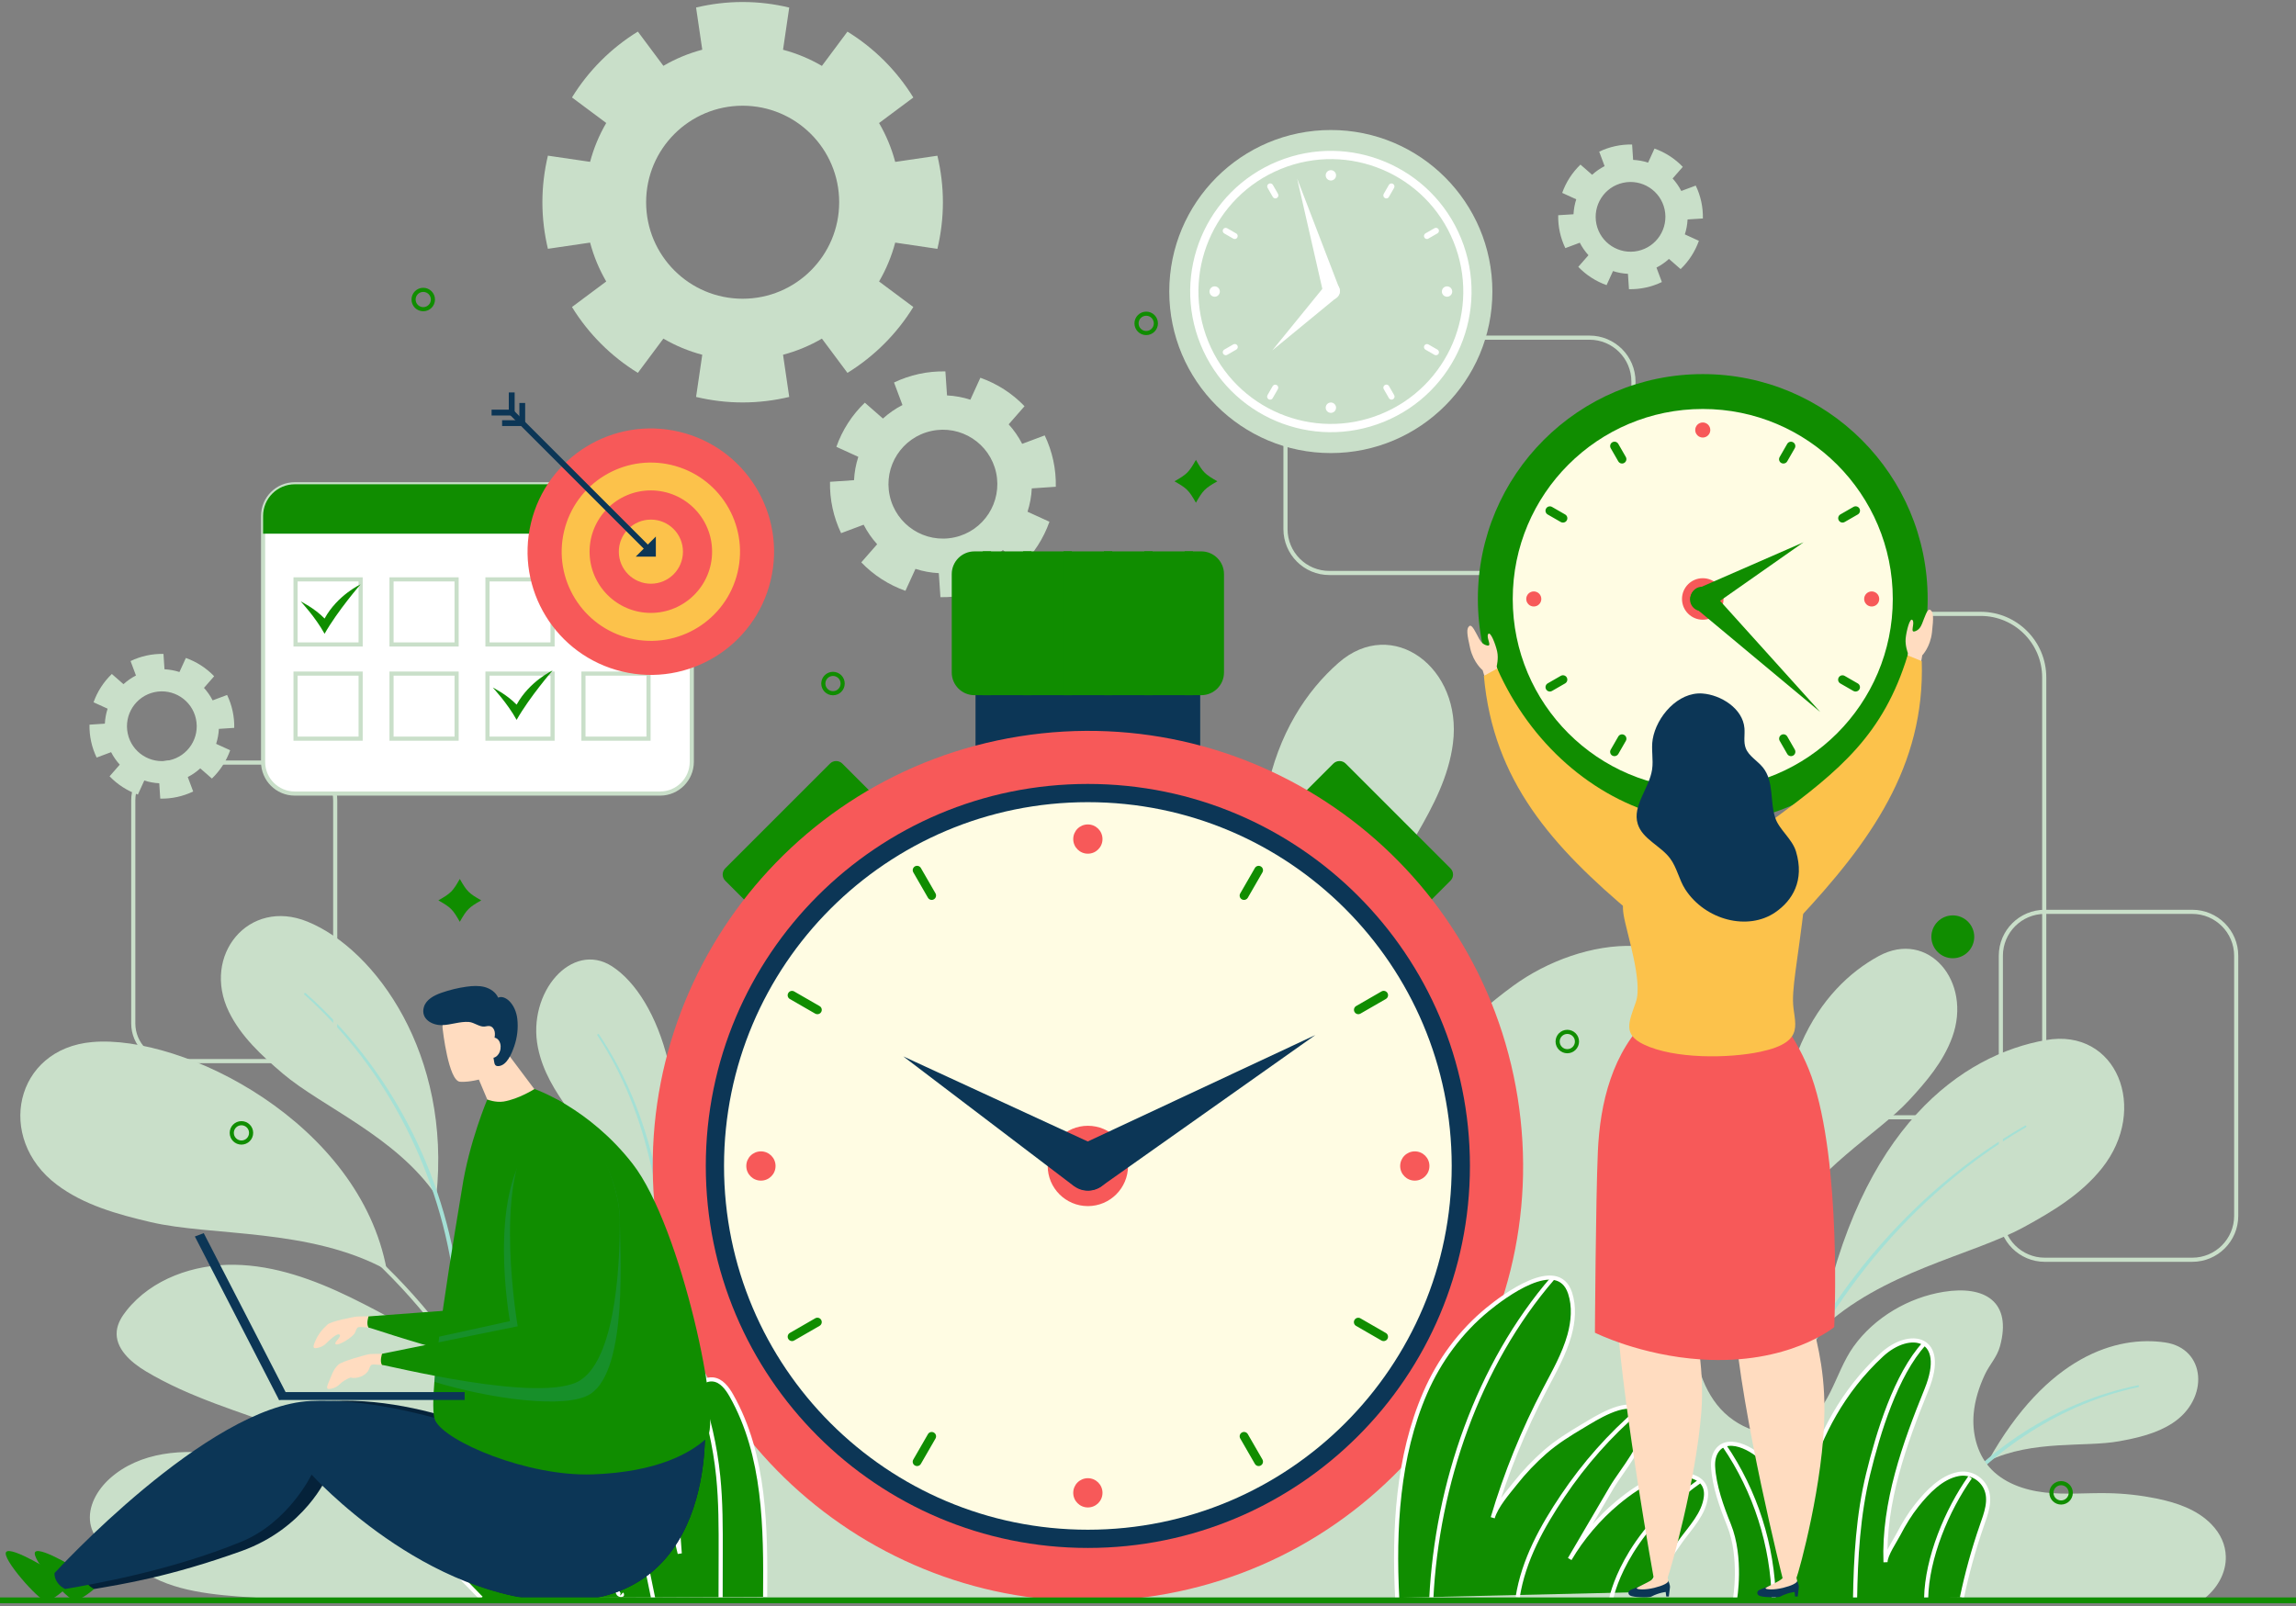 <svg width="556" height="389" viewBox="0 0 556 389" fill="none" xmlns="http://www.w3.org/2000/svg">
<rect x="0" y="0" width="556" height="389" fill="#808080" stroke="none"/>
<g clip-path="url(#clip0_533_388)">
<path d="M93.652 307.582C87.114 271.933 44.354 250.491 22.368 252.385C3.528 254.006 -1.144 275.706 13.745 286.917C20.297 291.862 28.443 294.109 36.439 295.989C51.246 299.477 75.031 297.365 93.652 307.582Z" fill="#C9DFC9"/>
<path d="M31.439 272.069C47.513 276.305 62.702 283.621 76.174 293.347C89.674 303.087 101.471 315.183 110.774 328.982C115.992 336.719 120.392 345.002 124.002 353.611C124.192 354.06 124.941 353.883 124.764 353.407C118.757 337.823 109.399 323.547 98.011 311.369C86.568 299.122 72.946 288.92 57.934 281.468C49.516 277.286 40.675 273.976 31.576 271.647C31.276 271.579 31.153 272.001 31.439 272.069Z" fill="#C9DFC9"/>
<path d="M313.909 249.075C296.35 201.806 308.801 174.003 324.112 160.558C337.23 149.034 354.189 161.784 351.846 180.038C350.825 188.075 347.051 195.227 343.128 201.997C335.881 214.543 319.276 229.023 313.909 249.075Z" fill="#C9DFC9"/>
<path d="M330.596 180.869C322.75 195.09 317.669 210.756 315.203 226.789C312.683 243.177 312.887 260 315.761 276.333C317.396 285.623 319.875 294.777 323.39 303.536C323.581 303.999 324.33 303.809 324.153 303.332C318.418 287.694 315.08 271.293 314.481 254.633C313.909 238.313 315.884 221.858 320.584 206.22C323.199 197.515 326.659 189.083 330.991 181.101C331.114 180.842 330.732 180.61 330.596 180.869Z" fill="#C9DFC9"/>
<path d="M440.688 322.226C450.264 272.709 475.342 255.436 495.421 251.908C512.612 248.884 520.472 268.582 508.989 282.967C503.935 289.301 496.988 293.442 490.136 297.188C477.413 304.135 455.699 307.881 440.688 322.226Z" fill="#C9DFC9"/>
<path d="M490.382 272.627C476.283 280.692 463.805 291.44 453.357 303.849C442.677 316.545 434.109 331.012 428.074 346.459C424.641 355.246 421.999 364.359 420.446 373.676C420.364 374.167 421.1 374.385 421.209 373.881C424.437 357.548 430.104 341.801 438.264 327.266C446.273 312.99 456.558 299.926 468.736 288.988C475.465 282.939 482.781 277.572 490.6 273.023C490.858 272.873 490.64 272.491 490.382 272.627Z" fill="#A4E0D5"/>
<path d="M481.461 353.842C495.71 328.383 512.628 323.438 524.289 325.141C534.287 326.598 535.023 338.845 526.114 344.675C522.191 347.236 517.628 348.257 513.173 349.075C504.918 350.573 492.304 348.68 481.461 353.842Z" fill="#C9DFC9"/>
<path d="M517.722 335.521C508.486 337.387 499.645 341.01 491.622 345.928C483.435 350.955 476.065 357.357 469.949 364.754C466.462 368.977 463.356 373.486 460.85 378.362C460.618 378.812 461.272 379.207 461.531 378.757C466.353 370.448 472.21 362.86 479.294 356.363C486.255 349.974 494.237 344.648 502.887 340.82C507.696 338.695 512.709 337.046 517.844 335.957C518.131 335.889 518.008 335.466 517.722 335.521Z" fill="#A4E0D5"/>
<path d="M431.916 297.365C426.658 258.27 440.934 239.199 454.938 231.57C466.939 225.032 477.673 237.687 472.755 251.213C470.589 257.166 466.476 261.975 462.321 266.47C454.624 274.793 439.463 282.98 431.916 297.365Z" fill="#C9DFC9"/>
<path d="M456.353 248.149C447.921 257.616 441.356 268.65 436.697 280.419C431.875 292.584 429.109 305.593 428.496 318.657C428.156 325.999 428.483 333.382 429.681 340.643C429.749 341.079 430.512 340.983 430.458 340.534C428.837 327.633 429.068 314.597 431.466 301.82C433.822 289.233 438.168 276.959 444.461 265.789C447.935 259.618 452.022 253.788 456.68 248.462C456.857 248.244 456.544 247.931 456.353 248.149Z" fill="#C9DFC9"/>
<path d="M105.666 289.628C109.29 255.545 91.091 230.004 74.458 223.22C60.209 217.417 48.78 231.407 55.428 245.056C58.356 251.064 63.424 255.709 68.505 260.041C77.945 268.05 95.954 275.325 105.666 289.628Z" fill="#C9DFC9"/>
<path d="M73.695 240.874C83.775 249.919 92.057 260.844 98.214 272.9C104.385 284.969 108.445 298.128 110.066 311.6C110.965 319.12 111.074 326.721 110.529 334.281C110.488 334.799 111.264 334.772 111.319 334.281C112.776 320.741 111.237 306.86 107.464 293.796C103.677 280.692 97.561 268.268 89.428 257.316C84.892 251.214 79.729 245.588 74.035 240.547C73.79 240.37 73.477 240.684 73.695 240.874Z" fill="#A4E0D5"/>
<path d="M160.563 298.864C168.995 266.702 159.596 241.419 148.235 234.063C138.496 227.756 127.571 240.411 130.268 253.734C131.453 259.605 134.491 264.304 137.596 268.691C143.345 276.823 155.659 284.737 160.563 298.864Z" fill="#C9DFC9"/>
<path d="M144.653 250.764C151.015 260.381 155.224 271.306 157.69 282.544C160.36 294.723 161.054 307.282 160.087 319.705C159.515 327.034 158.275 334.295 156.654 341.474C156.545 341.964 157.281 342.168 157.417 341.678C160.796 329.146 161.994 315.919 161.313 302.964C160.673 290.854 158.33 278.785 153.889 267.478C151.546 261.539 148.631 255.831 145.048 250.532C144.885 250.301 144.503 250.519 144.653 250.764Z" fill="#A4E0D5"/>
<path d="M539 376.973C538.932 374.248 537.815 371.524 535.472 369.14C531.999 365.585 527.04 363.923 522.163 362.928C518.295 362.152 514.372 361.716 510.421 361.648C505.34 361.553 500.232 362.057 495.178 361.485C490.124 360.912 484.961 359.101 481.651 355.246C478.682 351.772 477.551 346.963 477.946 342.414C478.232 339.117 479.254 335.929 480.643 332.946C481.801 330.467 483.586 328.751 484.321 326.053C487.277 315.251 480.616 311.287 470.699 312.881C462.199 314.243 453.944 319.065 448.89 326.094C444.109 332.742 443.237 342.264 435.023 346.051C428.457 349.075 420.243 345.901 415.775 340.207C411.307 334.513 409.972 326.952 409.958 319.719C409.931 299.245 419.289 279.82 420.801 259.414C421.128 254.96 421.074 250.369 419.48 246.187C410.462 222.525 382.864 226.83 366.517 238.708C355.347 246.827 345.743 257.071 338.333 268.718C328.471 284.247 319.33 304.558 301.022 306.424C286.542 307.895 273.546 295.526 269.323 281.604C265.291 268.364 267.076 253.325 260.115 241.351C252.609 228.451 234.859 223.765 221.305 228.955C203.542 235.766 196.363 253.148 197.93 271.02C198.461 277.014 198.856 283.035 199.469 289.015C200.028 294.545 202.194 300.88 199.633 306.192C196.214 313.289 185.888 315.823 178.723 315.496C172.756 315.237 166.831 312.554 163.112 307.895C157.895 301.343 157.636 292.216 154.366 284.506C150.362 275.066 141.439 267.887 131.359 265.994C128.893 265.53 126.196 265.394 124.003 266.634C120.924 268.377 119.794 272.273 119.725 275.801C119.535 285.419 124.915 293.837 129.329 301.97C132.98 308.685 139.859 319.678 133.892 326.762C132.367 328.573 130.187 329.731 127.899 330.317C122.273 331.747 116.361 329.854 111.048 327.552C102.058 323.642 93.666 318.493 84.853 314.216C76.039 309.938 66.572 306.478 56.778 306.329C46.983 306.179 36.753 309.734 30.65 317.403C29.493 318.847 28.485 320.496 28.28 322.335C27.817 326.571 31.672 329.949 35.336 332.142C46.003 338.531 58.126 341.937 69.773 346.269C75.59 348.435 81.57 351.05 85.357 355.968C86.147 357.003 86.842 358.392 86.242 359.55C85.479 360.994 83.395 360.858 81.815 360.476C72.443 358.188 63.507 354.183 54.012 352.453C44.518 350.723 33.824 351.636 26.632 358.065C23.553 360.817 21.197 364.89 21.878 368.963C23.008 375.611 31.972 379.438 37.393 382.204C45.267 386.209 55.742 386.522 64.406 387.135C84.648 388.579 104.918 386.958 125.174 386.958C160.782 386.958 196.391 386.958 231.999 386.958C304.305 386.958 376.625 386.958 448.931 386.958C477.306 386.958 505.681 386.958 534.069 386.958C537.311 384.247 539.096 380.624 539 376.973Z" fill="#C9DFC9"/>
<path d="M72.048 257.003H41.398C36.358 257.003 32.272 252.916 32.272 247.876V193.824C32.272 188.783 36.358 184.697 41.398 184.697H72.048C77.088 184.697 81.175 188.783 81.175 193.824V247.876C81.189 252.916 77.088 257.003 72.048 257.003Z" stroke="#C9DFC9" stroke-miterlimit="10"/>
<path d="M227 60.272C227.858 56.649 228.335 52.876 228.335 48.993C228.335 45.111 227.858 41.338 227 37.714L216.784 39.213C215.898 35.875 214.577 32.715 212.874 29.8L221.17 23.615C217.179 17.131 211.702 11.655 205.218 7.664L199.034 15.96C196.119 14.257 192.958 12.936 189.621 12.05L191.119 1.834C187.496 0.962 183.723 0.485 179.84 0.485C175.958 0.485 172.185 0.962 168.561 1.82L170.06 12.037C166.722 12.922 163.562 14.243 160.647 15.946L154.462 7.65C147.978 11.642 142.502 17.118 138.511 23.602L146.807 29.786C145.104 32.701 143.783 35.862 142.897 39.199L132.681 37.701C131.822 41.324 131.346 45.097 131.346 48.98C131.346 52.862 131.822 56.635 132.681 60.259L142.897 58.76C143.783 62.098 145.104 65.258 146.807 68.173L138.511 74.358C142.502 80.842 147.978 86.318 154.462 90.309L160.647 82.013C163.562 83.716 166.722 85.037 170.06 85.923L168.561 96.139C172.185 96.998 175.958 97.474 179.84 97.474C183.723 97.474 187.496 96.998 191.119 96.139L189.621 85.923C192.958 85.037 196.119 83.716 199.034 82.013L205.218 90.309C211.702 86.318 217.179 80.842 221.17 74.358L212.874 68.173C214.577 65.258 215.898 62.098 216.784 58.76L227 60.272ZM179.84 72.355C166.927 72.355 156.465 61.894 156.465 48.98C156.465 36.066 166.927 25.604 179.84 25.604C192.754 25.604 203.216 36.066 203.216 48.98C203.216 61.894 192.741 72.355 179.84 72.355Z" fill="#C9DFC9"/>
<path d="M255.675 117.894C255.716 115.796 255.525 113.657 255.062 111.519C254.599 109.38 253.89 107.35 252.991 105.457L247.529 107.5C246.643 105.77 245.54 104.19 244.259 102.773L248.101 98.387C245.131 95.281 241.453 92.925 237.407 91.494L234.983 96.807C233.171 96.221 231.278 95.867 229.33 95.772L228.935 89.955C226.837 89.914 224.698 90.105 222.559 90.568C220.421 91.031 218.391 91.74 216.498 92.638L218.541 98.101C216.811 98.986 215.231 100.09 213.814 101.37L209.428 97.529C206.322 100.498 203.965 104.176 202.535 108.222L207.848 110.647C207.262 112.459 206.908 114.352 206.812 116.3L200.996 116.695C200.955 118.793 201.145 120.932 201.609 123.07C202.072 125.209 202.78 127.239 203.679 129.132L209.142 127.089C210.027 128.819 211.13 130.399 212.411 131.816L208.57 136.202C211.539 139.308 215.217 141.664 219.263 143.095L221.688 137.782C223.499 138.368 225.393 138.722 227.341 138.817L227.736 144.634C229.834 144.675 231.972 144.484 234.111 144.021C236.25 143.558 238.279 142.85 240.173 141.951L238.129 136.488C239.859 135.603 241.44 134.499 242.856 133.219L247.243 137.06C250.348 134.091 252.705 130.413 254.135 126.367L248.823 123.942C249.409 122.13 249.763 120.237 249.858 118.289L255.675 117.894ZM231.114 130.154C224.003 131.693 216.988 127.171 215.449 120.046C213.909 112.935 218.432 105.92 225.556 104.381C232.667 102.841 239.682 107.364 241.222 114.488C242.747 121.613 238.225 128.628 231.114 130.154Z" fill="#C9DFC9"/>
<path d="M412.37 52.916C412.397 51.568 412.274 50.206 411.975 48.83C411.675 47.454 411.226 46.16 410.64 44.948L407.139 46.255C406.567 45.138 405.858 44.13 405.041 43.231L407.507 40.411C405.6 38.423 403.257 36.91 400.655 35.984L399.102 39.39C397.944 39.008 396.732 38.79 395.478 38.722L395.233 35.004C393.885 34.976 392.522 35.099 391.147 35.398C389.771 35.698 388.477 36.148 387.264 36.733L388.572 40.234C387.455 40.806 386.447 41.515 385.548 42.332L382.728 39.867C380.739 41.774 379.227 44.117 378.301 46.718L381.706 48.271C381.325 49.429 381.107 50.642 381.039 51.895L377.334 52.126C377.307 53.475 377.429 54.837 377.729 56.213C378.029 57.589 378.478 58.883 379.064 60.095L382.565 58.788C383.137 59.905 383.845 60.913 384.662 61.812L382.197 64.632C384.104 66.62 386.447 68.132 389.049 69.059L390.602 65.653C391.76 66.035 392.972 66.253 394.225 66.321L394.47 70.04C395.819 70.067 397.181 69.944 398.557 69.644C399.933 69.345 401.227 68.895 402.439 68.309L401.132 64.809C402.249 64.237 403.257 63.528 404.156 62.711L406.976 65.176C408.964 63.269 410.476 60.926 411.403 58.325L407.997 56.772C408.379 55.614 408.597 54.401 408.665 53.148L412.37 52.916ZM396.636 60.776C392.073 61.757 387.578 58.856 386.597 54.306C385.616 49.743 388.518 45.247 393.067 44.267C397.631 43.286 402.126 46.187 403.107 50.737C404.088 55.3 401.186 59.796 396.636 60.776Z" fill="#C9DFC9"/>
<path d="M56.723 176.292C56.751 174.943 56.628 173.581 56.328 172.205C56.029 170.829 55.579 169.535 54.993 168.323L51.492 169.631C50.92 168.514 50.212 167.506 49.395 166.607L51.86 163.787C49.953 161.798 47.61 160.286 45.008 159.36L43.455 162.765C42.297 162.384 41.085 162.166 39.832 162.098L39.587 158.379C38.238 158.352 36.876 158.474 35.5 158.774C34.124 159.074 32.83 159.523 31.618 160.109L32.925 163.61C31.808 164.182 30.8 164.89 29.901 165.708L27.082 163.242C25.093 165.149 23.581 167.492 22.654 170.094L26.06 171.647C25.678 172.805 25.461 174.017 25.392 175.27L21.674 175.515C21.646 176.864 21.769 178.226 22.069 179.602C22.368 180.978 22.818 182.272 23.404 183.484L26.904 182.177C27.477 183.294 28.185 184.302 29.002 185.201L26.537 188.021C28.444 190.009 30.787 191.521 33.389 192.448L34.942 189.042C36.099 189.424 37.312 189.642 38.565 189.71L38.81 193.428C40.159 193.456 41.521 193.333 42.897 193.033C44.273 192.734 45.567 192.284 46.779 191.698L45.471 188.198C46.589 187.625 47.596 186.917 48.496 186.1L51.315 188.565C53.304 186.658 54.816 184.315 55.742 181.713L52.337 180.161C52.718 179.003 52.936 177.79 53.005 176.537L56.723 176.292ZM40.976 184.152C36.413 185.133 31.917 182.231 30.937 177.681C29.956 173.118 32.857 168.623 37.407 167.642C41.971 166.661 46.466 169.563 47.447 174.112C48.441 178.676 45.54 183.171 40.976 184.152Z" fill="#C9DFC9"/>
<path d="M159.842 192.203H71.38C67.144 192.203 63.711 188.77 63.711 184.533V124.964C63.711 120.727 67.144 117.295 71.38 117.295H159.856C164.092 117.295 167.525 120.727 167.525 124.964V184.533C167.511 188.77 164.079 192.203 159.842 192.203Z" fill="white" stroke="#C9DFC9" stroke-miterlimit="10"/>
<path d="M159.842 117.295H71.38C67.144 117.295 63.711 120.727 63.711 124.964V129.255H167.511V124.964C167.511 120.727 164.079 117.295 159.842 117.295Z" fill="#108D00"/>
<path d="M87.331 140.33H71.57V156.09H87.331V140.33Z" stroke="#C9DFC9" stroke-miterlimit="10"/>
<path d="M110.571 140.33H94.811V156.09H110.571V140.33Z" stroke="#C9DFC9" stroke-miterlimit="10"/>
<path d="M133.81 140.33H118.049V156.09H133.81V140.33Z" stroke="#C9DFC9" stroke-miterlimit="10"/>
<path d="M157.05 140.33H141.289V156.09H157.05V140.33Z" stroke="#C9DFC9" stroke-miterlimit="10"/>
<path d="M87.331 163.147H71.57V178.907H87.331V163.147Z" stroke="#C9DFC9" stroke-miterlimit="10"/>
<path d="M110.571 163.147H94.811V178.907H110.571V163.147Z" stroke="#C9DFC9" stroke-miterlimit="10"/>
<path d="M133.81 163.147H118.049V178.907H133.81V163.147Z" stroke="#C9DFC9" stroke-miterlimit="10"/>
<path d="M157.05 163.147H141.289V178.907H157.05V163.147Z" stroke="#C9DFC9" stroke-miterlimit="10"/>
<path d="M72.824 145.669C72.824 145.669 76.339 149.415 78.6 153.502C81.774 147.903 87.318 141.528 87.318 141.528C87.318 141.528 81.733 144.116 78.6 149.811C76.148 147.277 72.824 145.669 72.824 145.669Z" fill="#108D00"/>
<path d="M119.33 166.525C119.33 166.525 122.845 170.271 125.106 174.358C128.28 168.759 133.824 162.384 133.824 162.384C133.824 162.384 128.239 164.972 125.106 170.666C122.654 168.146 119.33 166.525 119.33 166.525Z" fill="#108D00"/>
<path d="M311.293 128.138V92.421C311.293 86.549 316.061 81.782 321.932 81.782H384.92C390.792 81.782 395.559 86.549 395.559 92.421V128.138C395.559 134.009 390.792 138.777 384.92 138.777H321.932C316.047 138.79 311.293 134.023 311.293 128.138Z" stroke="#C9DFC9" stroke-miterlimit="10"/>
<path d="M479.636 270.611H427.94C419.44 270.611 412.547 263.719 412.547 255.218V164.073C412.547 155.573 419.44 148.68 427.94 148.68H479.636C488.136 148.68 495.029 155.573 495.029 164.073V255.218C495.029 263.719 488.136 270.611 479.636 270.611Z" stroke="#C9DFC9" stroke-miterlimit="10"/>
<path d="M530.881 305.116H495.164C489.293 305.116 484.525 300.348 484.525 294.477V231.489C484.525 225.617 489.293 220.85 495.164 220.85H530.881C536.753 220.85 541.52 225.617 541.52 231.489V294.477C541.52 300.348 536.766 305.116 530.881 305.116Z" stroke="#C9DFC9" stroke-miterlimit="10"/>
<path d="M322.273 109.734C343.88 109.734 361.396 92.219 361.396 70.612C361.396 49.005 343.88 31.489 322.273 31.489C300.666 31.489 283.15 49.005 283.15 70.612C283.15 92.219 300.666 109.734 322.273 109.734Z" fill="#C9DFC9"/>
<path d="M334.751 101.23C351.662 94.344 359.79 75.053 352.904 58.141C346.019 41.23 326.728 33.102 309.816 39.988C292.905 46.873 284.777 66.164 291.663 83.076C298.548 99.987 317.839 108.115 334.751 101.23Z" stroke="white" stroke-width="2" stroke-miterlimit="10"/>
<path d="M323.54 42.468C323.54 43.163 322.981 43.722 322.286 43.722C321.592 43.722 321.033 43.163 321.033 42.468C321.033 41.774 321.592 41.215 322.286 41.215C322.968 41.215 323.54 41.774 323.54 42.468Z" fill="white"/>
<path d="M323.54 98.741C323.54 99.436 322.981 99.995 322.286 99.995C321.592 99.995 321.033 99.436 321.033 98.741C321.033 98.046 321.592 97.488 322.286 97.488C322.968 97.488 323.54 98.046 323.54 98.741Z" fill="white"/>
<path d="M350.417 71.865C349.723 71.865 349.164 71.306 349.164 70.612C349.164 69.917 349.723 69.358 350.417 69.358C351.112 69.358 351.671 69.917 351.671 70.612C351.671 71.306 351.112 71.865 350.417 71.865Z" fill="white"/>
<path d="M294.144 71.865C293.449 71.865 292.891 71.306 292.891 70.612C292.891 69.917 293.449 69.358 294.144 69.358C294.839 69.358 295.397 69.917 295.397 70.612C295.397 71.306 294.839 71.865 294.144 71.865Z" fill="white"/>
<path d="M308.842 48.053C308.597 48.053 308.352 47.917 308.215 47.686L306.962 45.506C306.758 45.152 306.88 44.716 307.235 44.512C307.589 44.307 308.025 44.43 308.229 44.77L309.482 46.95C309.687 47.291 309.564 47.74 309.223 47.944C309.087 48.026 308.965 48.053 308.842 48.053Z" fill="white"/>
<path d="M336.971 96.793C336.726 96.793 336.481 96.657 336.344 96.425L335.091 94.246C334.887 93.905 335.009 93.456 335.364 93.252C335.718 93.047 336.154 93.17 336.358 93.51L337.611 95.69C337.816 96.031 337.693 96.48 337.352 96.684C337.23 96.752 337.094 96.793 336.971 96.793Z" fill="white"/>
<path d="M299.006 57.889C298.884 57.889 298.761 57.861 298.639 57.793L296.459 56.54C296.105 56.336 295.996 55.9 296.187 55.546C296.391 55.205 296.827 55.082 297.181 55.287L299.361 56.54C299.715 56.744 299.824 57.18 299.619 57.534C299.497 57.766 299.252 57.889 299.006 57.889Z" fill="white"/>
<path d="M347.732 86.032C347.609 86.032 347.487 86.005 347.364 85.936L345.184 84.683C344.844 84.479 344.721 84.043 344.926 83.689C345.13 83.348 345.566 83.226 345.92 83.43L348.1 84.683C348.44 84.888 348.563 85.323 348.372 85.678C348.236 85.896 347.991 86.032 347.732 86.032Z" fill="white"/>
<path d="M345.554 57.889C345.309 57.889 345.064 57.752 344.928 57.521C344.723 57.18 344.846 56.731 345.186 56.526L347.366 55.273C347.72 55.069 348.156 55.191 348.36 55.532C348.565 55.886 348.442 56.322 348.088 56.526L345.908 57.78C345.799 57.861 345.677 57.889 345.554 57.889Z" fill="white"/>
<path d="M296.827 86.032C296.582 86.032 296.337 85.896 296.2 85.664C295.996 85.31 296.119 84.874 296.473 84.67L298.652 83.416C298.993 83.212 299.443 83.335 299.647 83.675C299.851 84.029 299.729 84.465 299.388 84.67L297.208 85.923C297.072 86.005 296.95 86.032 296.827 86.032Z" fill="white"/>
<path d="M335.718 48.053C335.596 48.053 335.473 48.026 335.351 47.958C335.01 47.754 334.888 47.318 335.078 46.964L336.331 44.784C336.536 44.444 336.972 44.321 337.326 44.525C337.666 44.73 337.789 45.166 337.585 45.52L336.331 47.699C336.209 47.931 335.964 48.053 335.718 48.053Z" fill="white"/>
<path d="M307.576 96.793C307.453 96.793 307.331 96.766 307.208 96.698C306.868 96.494 306.745 96.058 306.936 95.704L308.189 93.524C308.393 93.183 308.829 93.061 309.183 93.265C309.524 93.469 309.646 93.905 309.442 94.26L308.189 96.439C308.08 96.657 307.835 96.793 307.576 96.793Z" fill="white"/>
<path d="M323.716 72.028L308.092 84.874L320.856 69.181C321.564 68.309 322.845 68.173 323.716 68.882C324.588 69.59 324.724 70.871 324.016 71.742C323.907 71.851 323.812 71.947 323.716 72.028Z" fill="white"/>
<path d="M320.448 70.979L314.113 43.245L324.316 69.808C324.711 70.857 324.194 72.028 323.145 72.423C322.096 72.818 320.924 72.301 320.529 71.252C320.502 71.17 320.475 71.061 320.448 70.979Z" fill="white"/>
<path d="M290.641 158.147H236.234V186.876H290.641V158.147Z" fill="#0C3656"/>
<path d="M290.9 168.377H235.976C232.938 168.377 230.473 165.912 230.473 162.874V139.049C230.473 136.011 232.938 133.546 235.976 133.546H290.9C293.938 133.546 296.404 136.011 296.404 139.049V162.874C296.404 165.912 293.938 168.377 290.9 168.377Z" fill="#108D00"/>
<path d="M239 133.532V168.377" stroke="#108D00" stroke-width="2" stroke-miterlimit="10"/>
<path d="M248.768 133.532V168.377" stroke="#108D00" stroke-width="2" stroke-miterlimit="10"/>
<path d="M258.547 133.532V168.377" stroke="#108D00" stroke-width="2" stroke-miterlimit="10"/>
<path d="M268.328 133.532V168.377" stroke="#108D00" stroke-width="2" stroke-miterlimit="10"/>
<path d="M278.096 133.532V168.377" stroke="#108D00" stroke-width="2" stroke-miterlimit="10"/>
<path d="M287.877 133.532V168.377" stroke="#108D00" stroke-width="2" stroke-miterlimit="10"/>
<path d="M351.248 210.32L325.87 184.942C325.052 184.125 323.717 184.125 322.886 184.942L308.978 198.85C308.161 199.667 308.161 201.002 308.978 201.833L334.356 227.211C335.174 228.029 336.509 228.029 337.339 227.211L351.248 213.303C352.079 212.472 352.079 211.151 351.248 210.32Z" fill="#108D00"/>
<path d="M175.617 210.32L200.995 184.942C201.812 184.125 203.147 184.125 203.978 184.942L217.886 198.85C218.704 199.667 218.704 201.002 217.886 201.833L192.508 227.211C191.691 228.029 190.356 228.029 189.525 227.211L175.617 213.303C174.8 212.472 174.8 211.151 175.617 210.32Z" fill="#108D00"/>
<path d="M280.027 386.465C337.498 377.311 376.667 323.301 367.513 265.83C358.36 208.359 304.35 169.19 246.879 178.344C189.408 187.498 150.239 241.508 159.393 298.979C168.546 356.45 222.556 395.619 280.027 386.465Z" fill="#F75959"/>
<path d="M263.437 374.916C314.535 374.916 355.959 333.493 355.959 282.395C355.959 231.296 314.535 189.873 263.437 189.873C212.339 189.873 170.916 231.296 170.916 282.395C170.916 333.493 212.339 374.916 263.437 374.916Z" fill="#0C3656"/>
<path d="M263.438 370.502C312.099 370.502 351.546 331.055 351.546 282.394C351.546 233.734 312.099 194.287 263.438 194.287C214.777 194.287 175.33 233.734 175.33 282.394C175.33 331.055 214.777 370.502 263.438 370.502Z" fill="#FFFCE3"/>
<path d="M266.98 203.223C266.98 205.184 265.4 206.765 263.438 206.765C261.477 206.765 259.896 205.184 259.896 203.223C259.896 201.261 261.477 199.681 263.438 199.681C265.4 199.681 266.98 201.275 266.98 203.223Z" fill="#F75959"/>
<path d="M266.98 361.566C266.98 363.528 265.4 365.108 263.438 365.108C261.477 365.108 259.896 363.528 259.896 361.566C259.896 359.605 261.477 358.024 263.438 358.024C265.4 358.024 266.98 359.618 266.98 361.566Z" fill="#F75959"/>
<path d="M342.61 285.95C340.649 285.95 339.068 284.37 339.068 282.408C339.068 280.447 340.649 278.866 342.61 278.866C344.572 278.866 346.152 280.447 346.152 282.408C346.152 284.37 344.558 285.95 342.61 285.95Z" fill="#F75959"/>
<path d="M184.266 285.95C182.305 285.95 180.725 284.37 180.725 282.408C180.725 280.447 182.305 278.866 184.266 278.866C186.228 278.866 187.808 280.447 187.808 282.408C187.808 284.37 186.228 285.95 184.266 285.95Z" fill="#F75959"/>
<path d="M225.624 217.962C225.256 217.962 224.902 217.771 224.711 217.431L221.17 211.287C220.883 210.783 221.047 210.143 221.551 209.843C222.055 209.557 222.695 209.721 222.995 210.225L226.537 216.368C226.823 216.872 226.659 217.512 226.155 217.812C225.992 217.921 225.801 217.962 225.624 217.962Z" fill="#108D00"/>
<path d="M304.796 355.082C304.428 355.082 304.074 354.891 303.883 354.551L300.341 348.407C300.055 347.903 300.219 347.263 300.723 346.963C301.227 346.677 301.867 346.841 302.167 347.345L305.709 353.488C305.995 353.992 305.831 354.633 305.327 354.932C305.15 355.041 304.973 355.082 304.796 355.082Z" fill="#108D00"/>
<path d="M197.943 245.642C197.766 245.642 197.589 245.601 197.412 245.506L191.268 241.964C190.764 241.678 190.587 241.024 190.887 240.52C191.173 240.016 191.826 239.839 192.33 240.139L198.474 243.68C198.978 243.967 199.155 244.62 198.855 245.124C198.665 245.451 198.311 245.642 197.943 245.642Z" fill="#108D00"/>
<path d="M335.064 324.814C334.887 324.814 334.71 324.773 334.533 324.678L328.389 321.136C327.885 320.85 327.708 320.196 328.008 319.692C328.294 319.188 328.948 319.011 329.452 319.31L335.595 322.852C336.099 323.138 336.276 323.792 335.977 324.296C335.786 324.623 335.432 324.814 335.064 324.814Z" fill="#108D00"/>
<path d="M328.932 245.642C328.564 245.642 328.21 245.451 328.019 245.111C327.733 244.607 327.897 243.967 328.401 243.667L334.544 240.125C335.048 239.839 335.688 240.003 335.988 240.507C336.288 241.011 336.111 241.651 335.607 241.95L329.463 245.492C329.286 245.601 329.109 245.642 328.932 245.642Z" fill="#108D00"/>
<path d="M191.799 324.814C191.431 324.814 191.077 324.623 190.886 324.282C190.6 323.778 190.764 323.138 191.268 322.839L197.411 319.297C197.915 318.997 198.556 319.174 198.855 319.678C199.141 320.182 198.978 320.822 198.474 321.122L192.33 324.664C192.167 324.773 191.976 324.814 191.799 324.814Z" fill="#108D00"/>
<path d="M301.252 217.962C301.075 217.962 300.898 217.921 300.721 217.826C300.217 217.54 300.04 216.886 300.34 216.382L303.881 210.238C304.167 209.734 304.821 209.557 305.325 209.857C305.829 210.143 306.006 210.797 305.707 211.301L302.165 217.444C301.974 217.771 301.607 217.962 301.252 217.962Z" fill="#108D00"/>
<path d="M222.08 355.082C221.903 355.082 221.726 355.041 221.549 354.946C221.045 354.66 220.868 354.006 221.168 353.502L224.71 347.358C224.996 346.854 225.649 346.677 226.153 346.977C226.658 347.263 226.835 347.917 226.535 348.421L222.993 354.564C222.802 354.905 222.435 355.082 222.08 355.082Z" fill="#108D00"/>
<path d="M273.165 282.394C273.165 287.762 268.806 292.121 263.439 292.121C258.072 292.121 253.713 287.762 253.713 282.394C253.713 277.027 258.072 272.668 263.439 272.668C268.806 272.668 273.165 277.027 273.165 282.394Z" fill="#F75959"/>
<path d="M260.005 287.23L218.73 255.859L265.808 277.572C268.656 278.88 269.895 282.245 268.574 285.092C267.266 287.939 263.901 289.178 261.054 287.857C260.7 287.694 260.332 287.462 260.005 287.23Z" fill="#0C3656"/>
<path d="M261.136 277.531L318.512 250.696L266.789 287.271C264.242 289.069 260.714 288.47 258.915 285.923C257.117 283.375 257.717 279.847 260.264 278.049C260.536 277.845 260.836 277.668 261.136 277.531Z" fill="#0C3656"/>
<path d="M338.345 386.999C337.514 370.393 338.427 352.794 345.129 337.332C348.507 329.554 353.67 322.525 360.236 317.145C364.118 313.957 377.195 304.122 380.206 313.167C381.296 316.463 380.969 320.101 380.056 323.397C378.762 328.001 376.364 332.197 374.158 336.406C368.927 346.364 364.677 356.826 361.475 367.601C362.334 364.727 365.072 361.621 366.911 359.305C369.09 356.54 371.529 353.979 374.171 351.663C376.937 349.238 380.192 347.222 383.339 345.356C386.295 343.612 393.31 339.008 396.838 341.337C397.751 341.95 398.173 343.095 398.228 344.198C398.5 349.892 392.929 355.763 390.204 360.408C386.84 366.143 383.489 371.865 380.124 377.599C383.08 372.559 387.18 367.723 391.676 363.991C394.645 361.525 397.928 359.182 401.606 357.916C405.529 356.567 413.784 356.376 413.103 362.52C412.64 366.661 409.371 369.957 407.055 373.172C404.154 377.218 401.456 381.455 398.664 385.582" fill="#108D00"/>
<path d="M338.345 386.999C337.514 370.393 338.427 352.794 345.129 337.332C348.507 329.554 353.67 322.525 360.236 317.145C364.118 313.957 377.195 304.122 380.206 313.167C381.296 316.463 380.969 320.101 380.056 323.397C378.762 328.001 376.364 332.197 374.158 336.406C368.927 346.364 364.677 356.826 361.475 367.601C362.334 364.727 365.072 361.621 366.911 359.305C369.09 356.54 371.529 353.979 374.171 351.663C376.937 349.238 380.192 347.222 383.339 345.356C386.295 343.612 393.31 339.008 396.838 341.337C397.751 341.95 398.173 343.095 398.228 344.198C398.5 349.892 392.929 355.763 390.204 360.408C386.84 366.143 383.489 371.865 380.124 377.599C383.08 372.559 387.18 367.723 391.676 363.991C394.645 361.525 397.928 359.182 401.606 357.916C405.529 356.567 413.784 356.376 413.103 362.52C412.64 366.661 409.371 369.957 407.055 373.172C404.154 377.218 401.456 381.455 398.664 385.582" stroke="white" stroke-miterlimit="10"/>
<path d="M376.025 309.571C357.881 330.576 347.977 359.537 346.602 387.244" stroke="white" stroke-miterlimit="10"/>
<path d="M396.852 341.542C389.809 347.576 383.638 354.578 378.462 362.275C373.449 369.726 368.927 377.858 367.523 386.849" stroke="white" stroke-miterlimit="10"/>
<path d="M411.469 358.855C392.902 371.946 390.164 387.244 390.164 387.244" stroke="white" stroke-miterlimit="10"/>
<path d="M116.523 387.08C111.143 381.55 105.762 376.006 100.395 370.475C96.54 366.511 92.576 362.37 90.791 357.139C89.933 354.646 89.838 351.418 91.963 349.878C92.875 349.211 94.047 348.993 95.164 348.884C102.697 348.108 110.257 350.955 116.482 355.259C122.708 359.564 127.83 365.271 132.884 370.925C129.996 364.836 127.108 358.746 124.833 352.412C122.531 345.996 120.842 339.199 121.441 332.415C121.713 329.35 122.476 326.244 124.329 323.778C126.168 321.313 129.246 319.624 132.298 320.046C134.273 320.318 136.017 321.422 137.624 322.593C145.865 328.655 151.764 337.482 155.823 346.882C159.883 356.281 162.253 366.293 164.609 376.264C163.669 363.95 162.784 351.213 166.912 339.566C167.865 336.883 169.799 333.832 172.633 334.104C174.69 334.308 176.106 336.215 177.128 338.027C185.329 352.548 185.424 370.094 185.288 386.767" fill="#108D00"/>
<path d="M116.523 387.08C111.143 381.55 105.762 376.006 100.395 370.475C96.54 366.511 92.576 362.37 90.791 357.139C89.933 354.646 89.838 351.418 91.963 349.878C92.875 349.211 94.047 348.993 95.164 348.884C102.697 348.108 110.257 350.955 116.482 355.259C122.708 359.564 127.83 365.271 132.884 370.925C129.996 364.836 127.108 358.746 124.833 352.412C122.531 345.996 120.842 339.199 121.441 332.415C121.713 329.35 122.476 326.244 124.329 323.778C126.168 321.313 129.246 319.624 132.298 320.046C134.273 320.318 136.017 321.422 137.624 322.593C145.865 328.655 151.764 337.482 155.823 346.882C159.883 356.281 162.253 366.293 164.609 376.264C163.669 363.95 162.784 351.213 166.912 339.566C167.865 336.883 169.799 333.832 172.633 334.104C174.69 334.308 176.106 336.215 177.128 338.027C185.329 352.548 185.424 370.094 185.288 386.767" stroke="white" stroke-miterlimit="10"/>
<path d="M91.867 349.361C109.263 357.684 124.233 371.02 134.491 387.353" stroke="white" stroke-miterlimit="10"/>
<path d="M127.107 322.498C134.954 330.698 139.177 341.705 141.942 352.712C144.707 363.718 146.219 375.038 149.666 385.854C149.843 386.413 150.987 386.454 150.551 386.072" stroke="white" stroke-miterlimit="10"/>
<path d="M141.002 326.012C147.186 333.995 149.38 344.266 151.409 354.156C153.684 365.244 155.959 376.333 158.234 387.421" stroke="white" stroke-miterlimit="10"/>
<path d="M168.859 335.589C171.461 342.672 173.164 350.096 173.927 357.602C174.553 363.8 174.54 370.039 174.526 376.264C174.513 380.079 174.513 383.879 174.499 387.693" stroke="white" stroke-miterlimit="10"/>
<path d="M420.134 387.421C420.134 387.421 421.905 377.3 418.676 369.317C416.919 364.972 415.08 359.877 414.835 355.15C414.767 353.802 415.025 352.399 415.815 351.309C418.744 347.263 425.869 351.663 427.912 354.701C430.091 357.943 433.047 366.184 434.355 377.49C434.832 371.143 436.317 346.092 455.674 328.165C462.485 321.858 471.748 323.71 466.531 336.556C461.204 349.688 456.069 363.896 456.6 378.376C456.532 376.646 458.929 373.186 459.76 371.565C461.041 369.099 462.485 366.715 464.215 364.549C466.721 361.416 470.113 357.793 474.241 357.016C476.938 356.512 479.621 357.861 480.834 360.34C482.264 363.283 480.902 366.675 479.907 369.549C477.932 375.243 476.325 381.046 475.099 386.944" fill="#108D00"/>
<path d="M420.134 387.421C420.134 387.421 421.905 377.3 418.676 369.317C416.919 364.972 415.08 359.877 414.835 355.15C414.767 353.802 415.025 352.399 415.815 351.309C418.744 347.263 425.869 351.663 427.912 354.701C430.091 357.943 433.047 366.184 434.355 377.49C434.832 371.143 436.317 346.092 455.674 328.165C462.485 321.858 471.748 323.71 466.531 336.556C461.204 349.688 456.069 363.896 456.6 378.376C456.532 376.646 458.929 373.186 459.76 371.565C461.041 369.099 462.485 366.715 464.215 364.549C466.721 361.416 470.113 357.793 474.241 357.016C476.938 356.512 479.621 357.861 480.834 360.34C482.264 363.283 480.902 366.675 479.907 369.549C477.932 375.243 476.325 381.046 475.099 386.944" stroke="white" stroke-miterlimit="10"/>
<path d="M477.088 357.793C471.448 365.748 466.626 377.354 466.436 387.094" stroke="white" stroke-miterlimit="10"/>
<path d="M466.013 325.413C459.106 332.933 454.788 347.14 452.377 357.057C449.966 366.974 449.38 377.245 449.217 387.448" stroke="white" stroke-miterlimit="10"/>
<path d="M417.586 350.192C425.078 361.144 429.287 374.317 429.546 387.584" stroke="white" stroke-miterlimit="10"/>
<path d="M186.63 140.551C190.46 124.519 180.567 108.418 164.535 104.589C148.503 100.76 132.403 110.652 128.574 126.684C124.745 142.716 134.637 158.816 150.669 162.646C166.701 166.475 182.801 156.582 186.63 140.551Z" fill="#F75959"/>
<path d="M178.623 138.588C181.363 126.983 174.177 115.354 162.572 112.614C150.968 109.874 139.339 117.06 136.598 128.665C133.858 140.27 141.044 151.899 152.649 154.639C164.254 157.379 175.883 150.193 178.623 138.588Z" fill="#FCC24B"/>
<path d="M172.442 133.614C172.442 141.801 165.795 148.448 157.608 148.448C149.421 148.448 142.773 141.801 142.773 133.614C142.773 125.427 149.421 118.779 157.608 118.779C165.808 118.793 172.442 125.427 172.442 133.614Z" fill="#F75959"/>
<path d="M165.385 133.614C165.385 137.905 161.911 141.378 157.62 141.378C153.329 141.378 149.855 137.905 149.855 133.614C149.855 129.323 153.329 125.849 157.62 125.849C161.911 125.849 165.385 129.323 165.385 133.614Z" fill="#FCC24B"/>
<path d="M158.82 134.826H153.943L158.82 129.95V134.826Z" fill="#0C3656"/>
<path d="M127.175 103.182H121.59V101.779H125.772V97.597H127.175V103.182Z" fill="#0C3656"/>
<path d="M124.628 100.635H119.043V99.218H123.211V95.05H124.628V100.635Z" fill="#0C3656"/>
<path d="M124.189 99.2L123.197 100.192L156.958 133.953L157.95 132.961L124.189 99.2Z" fill="#0C3656"/>
<path d="M412.342 199.531C442.42 199.531 466.803 175.148 466.803 145.07C466.803 114.992 442.42 90.609 412.342 90.609C382.264 90.609 357.881 114.992 357.881 145.07C357.881 175.148 382.264 199.531 412.342 199.531Z" fill="#108D00"/>
<path d="M460.183 152.914C464.519 126.499 446.621 101.571 420.207 97.234C393.792 92.898 368.864 110.796 364.528 137.21C360.191 163.625 378.089 188.553 404.504 192.89C430.918 197.226 455.847 179.328 460.183 152.914Z" fill="#108D00"/>
<path d="M412.342 191.085C437.755 191.085 458.357 170.484 458.357 145.07C458.357 119.656 437.755 99.055 412.342 99.055C386.928 99.055 366.326 119.656 366.326 145.07C366.326 170.484 386.928 191.085 412.342 191.085Z" fill="#FFFCE3"/>
<path d="M412.341 105.975C413.349 105.975 414.166 105.157 414.166 104.149C414.166 103.141 413.349 102.324 412.341 102.324C411.333 102.324 410.516 103.141 410.516 104.149C410.516 105.157 411.333 105.975 412.341 105.975Z" fill="#F75959"/>
<path d="M412.341 187.803C413.349 187.803 414.166 186.985 414.166 185.977C414.166 184.969 413.349 184.152 412.341 184.152C411.333 184.152 410.516 184.969 410.516 185.977C410.516 186.985 411.333 187.803 412.341 187.803Z" fill="#F75959"/>
<path d="M453.249 146.895C452.241 146.895 451.424 146.078 451.424 145.07C451.424 144.062 452.241 143.245 453.249 143.245C454.257 143.245 455.075 144.062 455.075 145.07C455.075 146.078 454.271 146.895 453.249 146.895Z" fill="#F75959"/>
<path d="M371.421 146.895C372.429 146.895 373.246 146.078 373.246 145.07C373.246 144.062 372.429 143.245 371.421 143.245C370.413 143.245 369.596 144.062 369.596 145.07C369.596 146.078 370.413 146.895 371.421 146.895Z" fill="#F75959"/>
<path d="M392.794 112.268C392.427 112.268 392.072 112.077 391.882 111.737L390.056 108.563C389.77 108.059 389.934 107.419 390.438 107.119C390.942 106.833 391.582 106.996 391.882 107.5L393.707 110.674C393.993 111.178 393.83 111.818 393.326 112.118C393.162 112.227 392.971 112.268 392.794 112.268Z" fill="#108D00"/>
<path d="M433.714 183.144C433.346 183.144 432.992 182.953 432.802 182.613L430.976 179.439C430.69 178.935 430.854 178.294 431.358 177.995C431.862 177.695 432.502 177.872 432.802 178.376L434.627 181.55C434.913 182.054 434.75 182.694 434.245 182.994C434.068 183.089 433.891 183.144 433.714 183.144Z" fill="#108D00"/>
<path d="M378.491 126.571C378.314 126.571 378.137 126.53 377.959 126.435L374.786 124.61C374.282 124.324 374.104 123.67 374.404 123.166C374.69 122.662 375.344 122.485 375.848 122.784L379.022 124.61C379.526 124.896 379.703 125.55 379.403 126.054C379.213 126.394 378.859 126.571 378.491 126.571Z" fill="#108D00"/>
<path d="M449.352 167.492C449.175 167.492 448.998 167.451 448.821 167.356L445.647 165.53C445.143 165.244 444.966 164.59 445.265 164.086C445.552 163.582 446.205 163.405 446.709 163.705L449.883 165.53C450.387 165.816 450.564 166.47 450.265 166.974C450.074 167.301 449.72 167.492 449.352 167.492Z" fill="#108D00"/>
<path d="M446.192 126.571C445.824 126.571 445.47 126.38 445.279 126.04C444.993 125.536 445.156 124.896 445.66 124.596L448.834 122.771C449.338 122.485 449.992 122.648 450.278 123.152C450.564 123.656 450.401 124.296 449.897 124.596L446.723 126.421C446.546 126.53 446.369 126.571 446.192 126.571Z" fill="#108D00"/>
<path d="M375.317 167.492C374.949 167.492 374.595 167.301 374.404 166.961C374.118 166.457 374.281 165.816 374.785 165.517L377.959 163.691C378.463 163.405 379.104 163.569 379.403 164.073C379.689 164.577 379.526 165.217 379.022 165.517L375.848 167.342C375.671 167.451 375.494 167.492 375.317 167.492Z" fill="#108D00"/>
<path d="M431.875 112.268C431.698 112.268 431.521 112.227 431.344 112.132C430.84 111.846 430.663 111.192 430.963 110.688L432.788 107.514C433.074 107.01 433.728 106.833 434.232 107.132C434.736 107.419 434.913 108.072 434.613 108.576L432.788 111.75C432.597 112.077 432.243 112.268 431.875 112.268Z" fill="#108D00"/>
<path d="M390.969 183.144C390.792 183.144 390.615 183.103 390.438 183.008C389.934 182.721 389.757 182.068 390.056 181.564L391.882 178.39C392.168 177.886 392.822 177.709 393.326 178.008C393.83 178.294 394.007 178.948 393.707 179.452L391.882 182.626C391.677 182.953 391.323 183.144 390.969 183.144Z" fill="#108D00"/>
<path d="M412.341 150.097C415.117 150.097 417.368 147.846 417.368 145.07C417.368 142.294 415.117 140.043 412.341 140.043C409.565 140.043 407.314 142.294 407.314 145.07C407.314 147.846 409.565 150.097 412.341 150.097Z" fill="#F75959"/>
<path d="M410.952 142.604L436.753 131.339L413.704 147.508C412.424 148.407 410.666 148.094 409.767 146.814C408.868 145.533 409.181 143.776 410.462 142.877C410.625 142.782 410.789 142.686 410.952 142.604Z" fill="#108D00"/>
<path d="M414.289 143.04L440.797 172.45L410.379 147.1C409.181 146.105 409.017 144.321 410.025 143.122C411.02 141.923 412.804 141.76 414.003 142.768C414.098 142.836 414.207 142.945 414.289 143.04Z" fill="#108D00"/>
<path d="M403.992 382.844C403.992 382.844 404.469 383.961 404.4 384.451C404.237 385.786 404.128 386.685 404.128 386.685H403.501L403.365 385.582C403.365 385.582 401.703 385.745 399.946 386.672C399.101 387.121 395.383 386.822 394.783 386.467C394.102 386.072 394.347 385.459 394.606 385.228C394.865 384.983 399.033 383.457 399.033 383.457" fill="#0C3656"/>
<path d="M414.89 281.795C414.89 282.735 410.721 318.452 410.721 320.659C410.721 322.866 412.765 332.115 412.002 341.923C410.694 358.815 404.455 380.651 403.829 382.108C403.202 383.566 400.464 382.204 400.464 382.204C400.464 382.204 393.353 342.918 391.582 319.474C389.144 287.23 396.309 257.929 396.309 257.929" fill="#FFDCC0"/>
<path d="M400.477 382.19C400.068 382.98 396.036 384.479 396.349 384.737C396.649 384.996 398.311 385.132 400.613 384.574C402.711 384.056 403.923 383.416 404.019 382.926L403.719 381.55" fill="#FFDCC0"/>
<path d="M435.199 382.844C435.199 382.844 435.676 383.961 435.608 384.451C435.444 385.786 435.335 386.685 435.335 386.685H434.708L434.572 385.582C434.572 385.582 432.91 385.745 431.153 386.672C430.309 387.121 426.59 386.822 425.99 386.467C425.309 386.072 425.554 385.459 425.813 385.228C426.072 384.983 430.24 383.457 430.24 383.457" fill="#0C3656"/>
<path d="M440.539 280.978C440.539 281.918 439.122 318.466 439.122 320.673C439.122 322.879 441.915 329.827 441.806 341.937C441.656 358.869 435.676 380.664 435.036 382.122C434.409 383.58 431.671 382.217 431.671 382.217C431.671 382.217 421.741 342.931 419.97 319.488C417.531 287.244 419.261 257.943 419.261 257.943" fill="#FFDCC0"/>
<path d="M431.67 382.19C431.262 382.98 427.229 384.479 427.543 384.737C427.842 384.996 429.504 385.132 431.806 384.574C433.904 384.056 435.117 383.416 435.212 382.926L434.912 381.55" fill="#FFDCC0"/>
<path d="M399.469 246.282C390.451 254.687 387.454 267.124 386.937 278.934C386.419 290.745 386.229 322.784 386.229 322.784C386.229 322.784 397.262 328.328 412.083 329.268C433.157 330.617 444.177 321.422 444.177 321.422C444.177 321.422 446.098 281.673 438.674 260.735C435.227 251.009 428.77 243.885 428.77 243.885" fill="#F75959"/>
<path d="M461.844 159.877L462.007 158.161C462.007 158.161 461.313 156.363 461.476 154.633C461.64 152.916 462.498 149.429 463.138 150.192C463.778 150.968 462.43 153.352 463.737 152.903C464.65 152.589 465.1 151.922 465.454 151.05C466.067 149.565 466.721 147.222 467.456 147.726C468.219 148.244 468.26 149.524 467.851 153.134C467.456 156.731 465.495 158.719 465.495 158.719L465.072 161.144" fill="#FFDCC0"/>
<path d="M429.533 198.387C445.635 186.549 456.11 177.845 461.954 158.733L465.373 160.122C466.19 185.65 452.8 204.081 435.363 222.73" fill="#FCC24B"/>
<path d="M362.812 163.038L362.444 161.348C362.444 161.348 362.921 159.482 362.553 157.793C362.185 156.104 360.918 152.753 360.374 153.584C359.829 154.428 361.45 156.635 360.115 156.336C359.175 156.131 358.644 155.532 358.18 154.701C357.39 153.298 356.464 151.05 355.783 151.65C355.088 152.263 355.211 153.543 356.028 157.058C356.859 160.586 359.039 162.329 359.039 162.329L359.747 164.686" fill="#FFDCC0"/>
<path d="M402.915 197.679C385.792 193.265 370.658 180.188 362.566 161.921L359.338 163.705C361.586 189.151 375.93 205.089 395.491 221.504" fill="#FCC24B"/>
<path d="M437.706 211.982C435.88 229.868 434.164 237.128 434.191 242.359C434.205 247.59 437.801 252.276 426.345 254.728C418.635 256.376 405.408 256.513 398.052 252.971C392.916 250.492 394.456 247.563 396.145 242.686C397.875 237.687 393.843 225.808 393.162 221.504C392.004 214.08 397.303 206.138 397.303 206.138C397.303 206.138 394.769 197.175 404.236 197.842C413.717 198.496 439.531 194.096 437.706 211.982Z" fill="#FCC24B"/>
<path d="M434.914 206.22C433.988 203.168 430.855 200.948 429.915 198.142C428.553 194.096 429.643 189.274 426.905 185.882C425.597 184.261 423.485 183.13 422.75 181.223C422.164 179.697 422.573 178.008 422.436 176.387C422.055 171.592 416.729 168.309 412.288 167.969C406.335 167.519 401.131 173.608 400.219 179.044C399.81 181.468 400.437 183.961 400.069 186.4C399.374 190.977 395.233 195.145 396.595 199.558C397.74 203.25 402.126 204.817 404.442 207.922C406.104 210.156 406.594 213.058 408.092 215.387C412.942 222.88 423.281 225.522 429.915 220.959C434.056 218.112 437.039 213.276 434.914 206.22Z" fill="#0C3656"/>
<path d="M92.902 318.943C90.927 318.752 86.813 318.834 86.296 318.888C85.369 318.997 80.152 320.032 79.321 320.795C77.959 322.048 77.073 323.152 76.324 324.855C76.024 325.549 75.602 326.53 76.324 326.53C77.046 326.53 78.19 326.176 78.967 325.386C79.716 324.623 81.718 322.73 82.25 323.274C82.795 323.819 80.601 325.236 81.351 325.604C82.018 325.931 85.328 323.969 85.955 322.811C86.146 322.443 86.336 321.64 86.718 321.476C86.909 321.395 87.126 321.408 87.344 321.408C89.728 321.476 91.703 321.939 94.087 322.008" fill="#FFDCC0"/>
<path d="M125.404 270.067C116.196 282.231 122.094 316.382 122.094 316.382L89.251 318.834C89.251 318.834 88.625 320.618 89.238 321.544C89.469 321.313 128.088 335.439 137.296 329.445C146.505 323.452 146.832 297.896 146.832 290.758C146.832 279.493 135.962 256.117 125.404 270.067Z" fill="#108D00"/>
<path d="M20.255 380.978C20.255 380.978 9.929 374.48 8.554 375.856C7.178 377.232 16.386 387.53 17.994 387.598C19.601 387.666 22.83 384.833 22.83 384.833" fill="#108D00"/>
<path d="M134.055 353.883C134.055 353.883 106.756 338.136 80.86 339.321C55.891 340.466 20.255 380.991 20.255 380.991C20.119 382.68 21.495 384.288 22.83 384.86C29.818 383.648 40.907 381.958 58.452 375.679C73.899 370.148 79.198 357.67 79.198 357.67C79.198 357.67 103.064 387.775 136.03 387.775C174.894 387.775 170.589 342.849 170.589 342.849" fill="#05223A"/>
<path d="M13.226 380.978C13.226 380.978 2.901 374.48 1.525 375.856C0.149 377.232 9.453 387.693 11.06 387.761C12.668 387.83 15.801 384.846 15.801 384.846" fill="#108D00"/>
<path d="M134.054 353.883C134.054 353.883 101.13 338.136 75.22 339.321C50.251 340.466 13.213 380.991 13.213 380.991C13.076 382.68 14.452 384.288 15.787 384.86C22.775 383.648 41.206 380.474 58.452 373.404C69.908 368.704 75.452 357.153 75.452 357.153C75.452 357.153 103.064 387.789 136.043 387.789C174.907 387.789 170.602 342.863 170.602 342.863" fill="#0C3656"/>
<path d="M107.207 249.306C107.207 249.306 108.597 261.784 111.389 262.002C114.168 262.22 120.611 260.817 121.96 257.752C123.24 254.837 124.385 249.415 124.385 249.415C124.385 249.415 117.887 242.264 115.803 240.874C113.705 239.471 106.512 244.784 107.207 249.306Z" fill="#FFDCC0"/>
<path d="M120.992 252.589L129.969 264.55C129.969 264.55 123.239 272.26 120.992 274.412C118.744 276.564 117.613 270.993 117.613 270.993L118.363 267.165L113.922 256.649" fill="#FFDCC0"/>
<path d="M102.657 243.885C103.201 242.087 105.095 241.092 106.866 240.466C108.855 239.771 110.898 239.267 112.982 238.981C114.426 238.777 115.897 238.695 117.314 239.049C118.717 239.417 120.052 240.302 120.638 241.637C121.51 241.215 122.558 241.733 123.267 242.4C124.438 243.531 125.079 245.138 125.269 246.759C125.528 249.007 125.256 251.323 124.506 253.461C123.921 255.123 122.776 258.079 120.692 258.215C120.461 258.229 120.202 258.188 120.025 258.038C119.807 257.861 119.739 257.561 119.684 257.289C119.425 256.009 119.344 254.701 119.453 253.393C119.534 252.262 120.011 250.982 119.793 249.865C119.671 249.252 119.248 248.653 118.635 248.53C118.227 248.448 117.804 248.571 117.396 248.625C116.156 248.802 114.835 247.617 113.541 247.522C111.388 247.358 109.209 248.244 107.043 248.285C104.591 248.366 101.798 246.745 102.657 243.885Z" fill="#0C3656"/>
<path d="M118.689 251.84C118.948 251.35 119.643 251.2 120.147 251.445C120.651 251.677 120.978 252.194 121.128 252.739C121.359 253.57 121.223 254.51 120.76 255.246C120.447 255.736 119.97 256.145 119.398 256.213C118.826 256.281 118.199 255.872 118.145 255.3" fill="#FFDCC0"/>
<path d="M129.437 263.759C129.437 263.759 142.582 268.214 153.221 281.904C165.032 297.106 175.044 344.811 171.121 348.366C167.197 351.922 159.269 356.54 143.509 357.098C127.748 357.657 107.737 349.129 105.367 343.994C102.983 338.858 110.911 294.232 111.878 287.898C113.567 276.769 117.994 266.307 117.994 266.307C117.994 266.307 120.01 267.097 121.945 266.797C125.623 266.198 129.437 263.759 129.437 263.759Z" fill="#108D00"/>
<path d="M69.73 338.272L67.578 339.09L47.185 299.477L49.338 298.673L69.73 338.272Z" fill="#0C3656"/>
<path d="M112.517 337.169H67.578V339.076H112.517V337.169Z" fill="#0C3656"/>
<path d="M96.185 328.015C94.21 327.824 90.096 327.906 89.579 327.96C88.652 328.069 82.822 329.718 81.991 330.481C80.629 331.734 80.356 333.042 79.607 334.744C79.308 335.439 78.885 336.42 79.607 336.42C80.329 336.42 81.474 336.066 82.25 335.276C82.999 334.513 83.789 334.104 84.865 333.641C86.364 334.063 88.502 333.246 89.238 331.884C89.429 331.516 89.62 330.712 90.001 330.549C90.192 330.467 90.41 330.481 90.628 330.481C93.011 330.549 94.987 331.012 97.371 331.08" fill="#FFDCC0"/>
<path opacity="0.25" d="M105.189 334.69C118.117 338.667 137.079 341.46 142.977 337.619C152.186 331.625 150.102 302.746 150.102 295.608C150.102 284.329 140.212 264.1 128.674 277.259C117.899 289.56 123.484 319.978 123.484 319.978L106.361 323.738C105.857 327.729 105.448 331.489 105.189 334.69Z" fill="#2D97A8"/>
<path d="M128.674 274.916C119.465 287.081 125.364 321.231 125.364 321.231L92.521 327.892C92.521 327.892 91.894 329.677 92.507 330.603C92.739 330.372 131.357 340.275 140.566 334.281C149.775 328.287 150.101 302.732 150.101 295.594C150.101 284.342 139.231 260.967 128.674 274.916Z" fill="#108D00"/>
<path d="M294.796 116.573C291.772 118.289 291.322 118.752 289.606 121.763C287.89 118.739 287.427 118.289 284.416 116.573C287.44 114.856 287.89 114.393 289.606 111.383C291.322 114.393 291.772 114.856 294.796 116.573Z" fill="#108D00"/>
<path d="M116.536 218.071C113.512 219.787 113.063 220.25 111.346 223.261C109.63 220.237 109.167 219.787 106.156 218.071C109.18 216.355 109.63 215.891 111.346 212.881C113.063 215.905 113.526 216.355 116.536 218.071Z" fill="#108D00"/>
<path d="M472.891 232.088C475.758 232.088 478.081 229.764 478.081 226.898C478.081 224.032 475.758 221.708 472.891 221.708C470.025 221.708 467.701 224.032 467.701 226.898C467.701 229.764 470.025 232.088 472.891 232.088Z" fill="#108D00"/>
<path d="M279.907 78.322C279.907 79.616 278.858 80.665 277.564 80.665C276.27 80.665 275.221 79.616 275.221 78.322C275.221 77.028 276.27 75.979 277.564 75.979C278.858 75.965 279.907 77.028 279.907 78.322Z" stroke="#108D00" stroke-miterlimit="10"/>
<path d="M102.493 74.889C103.787 74.889 104.836 73.84 104.836 72.546C104.836 71.252 103.787 70.203 102.493 70.203C101.199 70.203 100.15 71.252 100.15 72.546C100.15 73.84 101.199 74.889 102.493 74.889Z" stroke="#108D00" stroke-miterlimit="10"/>
<path d="M379.538 254.605C380.832 254.605 381.881 253.556 381.881 252.262C381.881 250.968 380.832 249.919 379.538 249.919C378.244 249.919 377.195 250.968 377.195 252.262C377.195 253.556 378.244 254.605 379.538 254.605Z" stroke="#108D00" stroke-miterlimit="10"/>
<path d="M201.716 167.901C203.01 167.901 204.059 166.852 204.059 165.558C204.059 164.264 203.01 163.215 201.716 163.215C200.422 163.215 199.373 164.264 199.373 165.558C199.373 166.852 200.422 167.901 201.716 167.901Z" stroke="#108D00" stroke-miterlimit="10"/>
<path d="M60.809 274.385C60.809 275.679 59.76 276.728 58.466 276.728C57.172 276.728 56.123 275.679 56.123 274.385C56.123 273.091 57.172 272.042 58.466 272.042C59.76 272.042 60.809 273.091 60.809 274.385Z" stroke="#108D00" stroke-miterlimit="10"/>
<path d="M499.114 363.909C500.408 363.909 501.457 362.86 501.457 361.566C501.457 360.272 500.408 359.223 499.114 359.223C497.82 359.223 496.771 360.272 496.771 361.566C496.771 362.86 497.82 363.909 499.114 363.909Z" stroke="#108D00" stroke-miterlimit="10"/>
<path d="M556 386.904H0V388.307H556V386.904Z" fill="#108D00"/>
</g>
<defs>
<clipPath id="clip0_533_388">
<rect width="556" height="387.835" fill="white" transform="translate(0 0.485)"/>
</clipPath>
</defs>
</svg>
